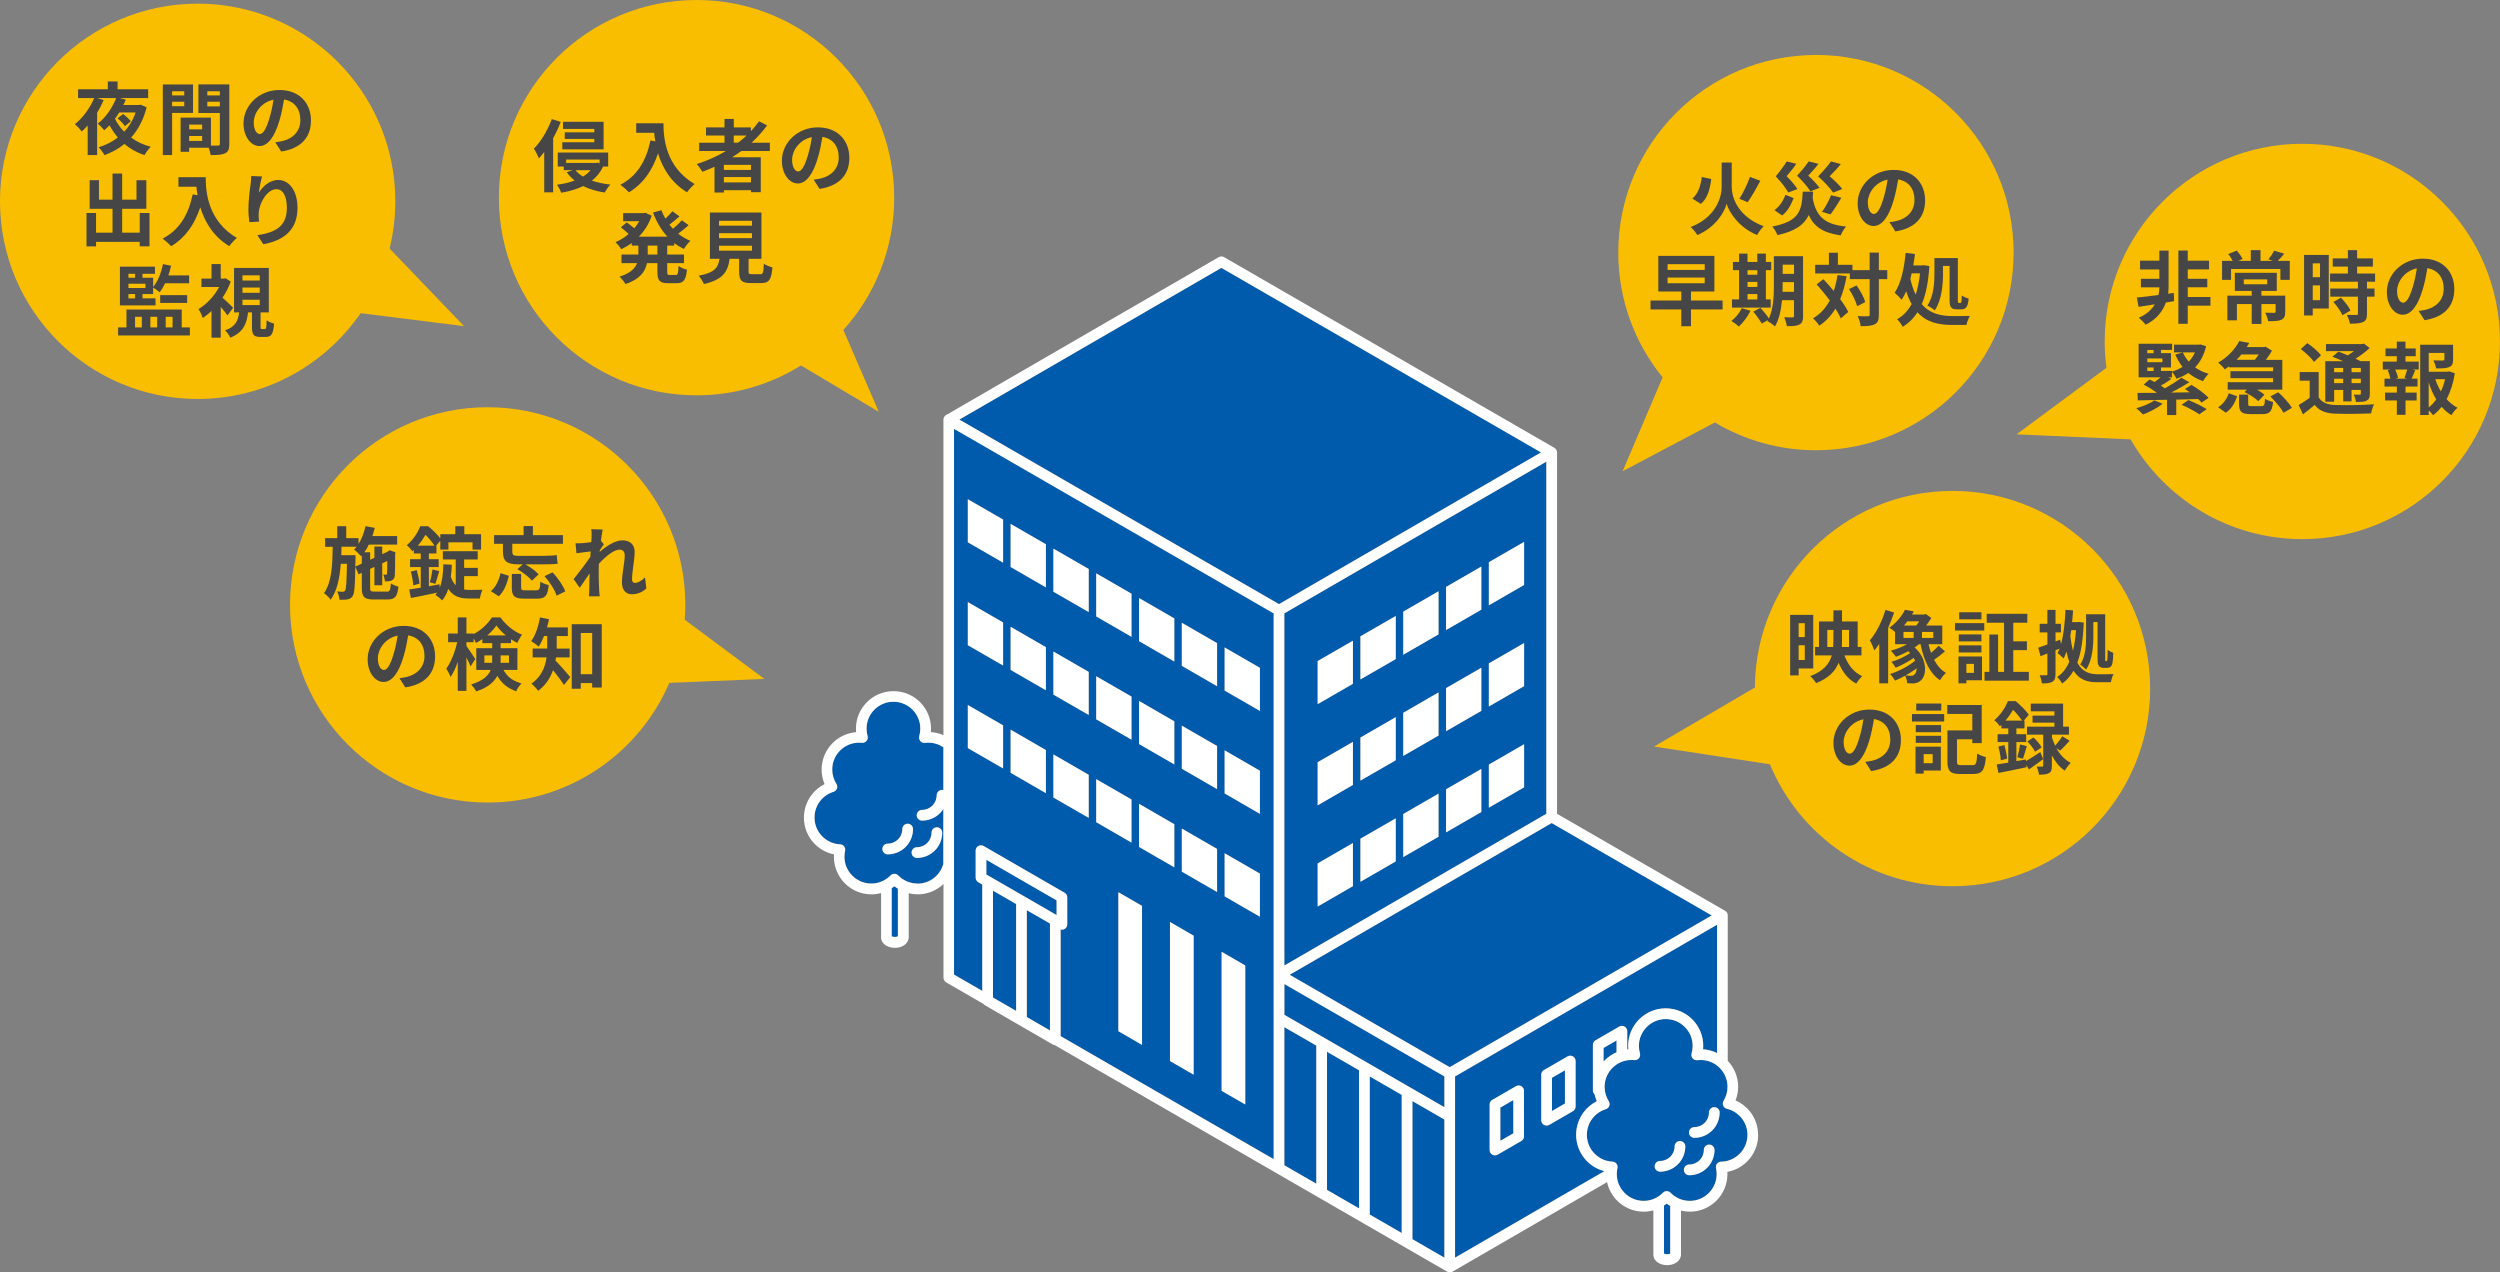 <?xml version="1.0" encoding="UTF-8"?>
<svg id="_レイヤー_2" data-name="レイヤー 2" xmlns="http://www.w3.org/2000/svg" viewBox="0 0 602.55 306.64">
  <rect x="0" y="0" width="602.55" height="306.64" fill="#808080" stroke="none"/>
  <defs>
    <style>
      .cls-1 {
        fill: #464646;
      }

      .cls-2 {
        fill: #fff;
      }

      .cls-3 {
        fill: #005bac;
      }

      .cls-4 {
        fill: #fabe00;
      }
    </style>
  </defs>
  <g id="_デザイン" data-name="デザイン">
    <g>
      <g>
        <g>
          <path class="cls-4" d="M437.68,13.25c-26.31,0-47.64,21.33-47.64,47.64,0,11.4,4.01,21.86,10.69,30.06l-9.65,22.63,22.24-11.76c7.13,4.25,15.46,6.7,24.36,6.7,26.31,0,47.64-21.33,47.64-47.64s-21.33-47.64-47.64-47.64Z"/>
          <g>
            <path class="cls-1" d="M417.39,45.08c0,2.89,1.79,7.26,7.69,9.44-.51.49-1.23,1.46-1.58,2.13-4.52-1.86-6.82-5.66-7.35-7.54-.49,1.94-2.58,5.62-7.05,7.54-.3-.51-1.1-1.48-1.6-1.94,5.72-2.18,7.45-6.78,7.45-9.61v-5.93h2.43v5.91ZM412.45,43.16c-.32,2.37-.87,4.64-2.51,5.98l-2.05-1.27c1.39-1.18,2.01-3.06,2.28-5.21l2.28.49ZM424.27,43.57c-.97,1.84-2.11,3.88-3.06,5.17l-1.98-.84c.91-1.42,1.96-3.59,2.55-5.26l2.49.93Z"/>
            <path class="cls-1" d="M437,46.2c-.04.53-.08,1.03-.11,1.52.78,4.27,2.7,6.38,8.05,6.88-.48.49-1.03,1.48-1.29,2.13-4.26-.59-6.46-2.11-7.71-4.9-1.04,2.26-3.13,3.88-7.54,4.84-.21-.63-.8-1.56-1.25-2.07,6.73-1.29,7.09-3.99,7.35-8.4h2.51ZM432.3,47.74c-.59,1.54-1.42,3.15-2.75,4.2l-1.88-1.29c1.23-.85,2.15-2.28,2.66-3.7l1.98.8ZM431.01,46.39c-.59-1.06-1.73-2.55-3.02-3.89,1.01-1.2,2.07-2.62,2.64-3.59l2.32.57c-.74,1.12-1.58,2.07-2.34,2.98,1.01,1.03,2.07,2.22,2.6,3.1l-2.2.84ZM436.33,46.1c-.63-1.03-1.84-2.45-3.19-3.74,1.06-1.16,2.18-2.53,2.79-3.46l2.36.59c-.8,1.06-1.65,1.98-2.47,2.85,1.08.95,2.15,2.13,2.74,2.93l-2.22.84ZM441.8,46.42c-.7-1.08-2.07-2.56-3.59-3.91,1.18-1.2,2.41-2.64,3.1-3.61l2.36.65c-.85,1.08-1.82,2.03-2.7,2.93,1.18.99,2.37,2.18,3.06,3.06l-2.22.89ZM439.14,51.06c.8-1.08,1.69-2.74,2.18-4.01l2.47.61c-.84,1.48-1.82,2.98-2.6,4.01l-2.05-.61Z"/>
            <path class="cls-1" d="M455.41,53.55c.72-.09,1.25-.19,1.75-.3,2.41-.57,4.27-2.3,4.27-5.03s-1.41-4.54-3.93-4.98c-.27,1.6-.59,3.34-1.12,5.11-1.12,3.8-2.75,6.12-4.81,6.12s-3.84-2.3-3.84-5.47c0-4.33,3.78-8.05,8.66-8.05s7.6,3.25,7.6,7.35-2.43,6.76-7.18,7.48l-1.41-2.22ZM453.94,47.85c.44-1.39.78-3,1.01-4.56-3.12.65-4.77,3.38-4.77,5.45,0,1.9.76,2.83,1.46,2.83.78,0,1.54-1.18,2.3-3.72Z"/>
            <path class="cls-1" d="M415.18,74.58h-7.62v4.05h-2.34v-4.05h-7.41v-2.15h7.41v-2.17h-5.53v-8.59h13.51v8.59h-5.64v2.17h7.62v2.15ZM401.92,65.06h8.95v-1.39h-8.95v1.39ZM401.92,68.27h8.95v-1.37h-8.95v1.37Z"/>
            <path class="cls-1" d="M421.91,74.9c-.67,1.39-1.79,2.87-2.81,3.8-.42-.4-1.29-1.04-1.8-1.35.99-.74,1.98-1.94,2.51-3.08l2.11.63ZM426.77,74.14h-9.33v-1.98h1.71v-7.05h-1.48v-1.98h1.48v-2.01h2.03v2.01h2.36v-2.01h2.07v2.01h1.29v1.98h-1.29v7.05h1.16v1.98ZM421.19,65.12v1.1h2.36v-1.1h-2.36ZM421.19,69.15h2.36v-1.2h-2.36v1.2ZM421.19,72.17h2.36v-1.29h-2.36v1.29ZM434.58,76.14c0,1.12-.21,1.71-.87,2.07-.66.36-1.63.42-3.04.4-.08-.59-.36-1.58-.65-2.15.82.06,1.73.04,1.99.04.28,0,.38-.09.38-.4v-3.74h-2.89c-.21,2.24-.68,4.62-1.71,6.33-.36-.4-1.29-1.08-1.79-1.27.06-.11.13-.21.19-.32l-1.58.89c-.38-.74-1.29-1.99-2.03-2.87l1.71-.93c.68.76,1.58,1.8,2.05,2.58,1.1-2.37,1.2-5.59,1.2-8.05v-6.97h7.03v14.4ZM432.39,70.34v-2.34h-2.74v.7c0,.49,0,1.04-.02,1.63h2.75ZM429.66,63.79v2.22h2.74v-2.22h-2.74Z"/>
            <path class="cls-1" d="M445.07,66.58c-.36,2.05-.87,3.89-1.56,5.53.84,1.1,1.52,2.17,1.96,3.08l-1.8,1.54c-.3-.68-.74-1.48-1.29-2.34-1.01,1.67-2.3,3.04-3.89,4.1-.27-.46-1.04-1.35-1.52-1.77,1.77-1.03,3.08-2.49,4.05-4.31-1.01-1.35-2.13-2.7-3.17-3.86l1.61-1.27c.82.87,1.69,1.84,2.51,2.85.4-1.18.7-2.45.91-3.84l2.2.28ZM454.87,67.28h-2.03v8.55c0,1.27-.23,1.94-.95,2.3-.72.4-1.84.49-3.42.49-.08-.67-.4-1.75-.72-2.43,1.06.06,2.09.04,2.41.04.34,0,.46-.09.46-.4v-8.55h-4.77v-1.37h-8.36v-2.09h3.31v-2.91h2.17v2.91h3.51v1.29h4.14v-4.22h2.22v4.22h2.03v2.17ZM447.46,68.79c.89,1.25,1.8,2.89,2.11,4.01l-1.96,1.01c-.28-1.12-1.1-2.85-1.96-4.14l1.8-.87Z"/>
            <path class="cls-1" d="M465.01,64.13c-.23,3.84-.84,6.82-1.82,9.18,1.96,2.3,4.54,2.85,7.41,2.87.78,0,3.25,0,4.18-.04-.34.53-.7,1.58-.84,2.18h-3.46c-3.25,0-6.14-.63-8.34-3.06-.93,1.48-2.11,2.62-3.55,3.51-.3-.59-.89-1.42-1.35-1.84,1.44-.78,2.62-2.01,3.5-3.65-.49-.89-.93-1.9-1.31-3.08-.32.76-.7,1.44-1.1,2.05-.32-.42-1.2-1.29-1.69-1.69,1.52-2.2,2.3-5.85,2.66-9.61l2.24.27c-.11.93-.25,1.84-.4,2.75h2.13l.4-.06,1.35.21ZM460.75,65.88c-.09.46-.21.89-.32,1.33.34,1.5.78,2.75,1.29,3.8.49-1.48.84-3.21,1.04-5.13h-2.01ZM468.31,65.73c0,2.66-.28,6.54-1.98,9.08-.38-.36-1.31-.95-1.8-1.14,1.58-2.34,1.71-5.64,1.71-7.96v-3.51h5.64v10.07c0,.66.04.74.25.74h.4c.21,0,.27-.36.3-1.79.42.3,1.14.61,1.65.74-.15,1.94-.63,2.6-1.77,2.6h-1.03c-1.46,0-1.79-.57-1.79-2.3v-8.17h-1.6v1.63Z"/>
          </g>
        </g>
        <g>
          <path class="cls-4" d="M554.91,34.65c-26.31,0-47.64,21.33-47.64,47.64,0,2.15.16,4.27.43,6.35l-21.67,16.04,27.5,1.22c8.21,14.35,23.66,24.04,41.37,24.04,26.31,0,47.64-21.33,47.64-47.64s-21.33-47.64-47.64-47.64Z"/>
          <g>
            <path class="cls-1" d="M524,72.59l-1.98.32c-.7,1.98-2.15,4.03-4.88,5.36-.38-.53-1.1-1.23-1.65-1.69,1.9-.8,3.12-1.98,3.86-3.23-1.42.23-2.77.44-3.91.61l-.42-2.24c1.37-.13,3.23-.36,5.22-.63.15-.66.21-1.31.21-1.82v-.02h-4.45v-2.05h4.45v-2.26h-4.65v-2.11h4.65v-2.43h2.22v8.85c0,.47-.04.99-.11,1.54l1.37-.19.08,1.99ZM532.76,73.67h-5.47v4.37h-2.26v-17.65h2.26v2.43h5.13v2.11h-5.13v2.26h4.71v2.05h-4.71v2.34h5.47v2.09Z"/>
            <path class="cls-1" d="M551.88,62.88v4.58h-2.26v-2.62h-11.89v2.62h-2.17v-4.58h2.56c-.28-.55-.68-1.18-1.06-1.65l2.05-.84c.55.63,1.14,1.46,1.39,2.03l-1.03.46h3.02v-2.6h2.34v2.6h2.98l-1.06-.38c.47-.57,1.04-1.44,1.37-2.07l2.43.72c-.55.67-1.08,1.25-1.56,1.73h2.89ZM550.78,75.15c0,1.04-.21,1.6-.97,1.94-.74.32-1.79.32-3.13.32-.11-.63-.42-1.48-.72-2.05.85.04,1.86.04,2.13.04.28,0,.38-.08.38-.28v-1.84h-3.42v4.79h-2.34v-4.79h-3.57v3.93h-2.3v-5.95h5.87v-1.14h-4.07v-4.37h10.11v4.37h-3.7v1.14h5.74v3.89ZM540.8,68.52h5.64v-1.18h-5.64v1.18Z"/>
            <path class="cls-1" d="M561.28,74.37h-3.86v1.67h-2.09v-14.59h5.95v12.92ZM557.42,63.47v3.34h1.75v-3.34h-1.75ZM559.17,72.36v-3.57h-1.75v3.57h1.75ZM570.49,67.91v1.63h1.82v1.96h-1.82v4.14c0,1.08-.21,1.65-.95,1.99-.74.32-1.77.38-3.17.38-.08-.63-.42-1.52-.72-2.13.91.04,1.98.04,2.26.04.3,0,.4-.08.4-.34v-4.08h-6.67v-1.96h6.67v-1.63h-6.71v-1.98h4.29v-1.67h-3.65v-1.98h3.65v-1.99h2.22v1.99h3.8v1.98h-3.8v1.67h4.33v1.98h-1.96ZM564.21,71.73c.87.93,1.9,2.18,2.3,3.12l-1.94,1.12c-.34-.87-1.31-2.22-2.17-3.19l1.8-1.04Z"/>
            <path class="cls-1" d="M582.96,74.94c.72-.09,1.25-.19,1.75-.3,2.41-.57,4.27-2.3,4.27-5.03s-1.41-4.54-3.93-4.98c-.27,1.6-.59,3.34-1.12,5.11-1.12,3.8-2.75,6.12-4.81,6.12s-3.84-2.3-3.84-5.47c0-4.33,3.78-8.05,8.66-8.05s7.6,3.25,7.6,7.35-2.43,6.76-7.18,7.48l-1.41-2.22ZM581.5,69.24c.44-1.39.78-3,1.01-4.56-3.12.65-4.77,3.38-4.77,5.45,0,1.9.76,2.83,1.46,2.83.78,0,1.54-1.18,2.3-3.72Z"/>
            <path class="cls-1" d="M521.24,97.3c-1.22,1.03-3.17,2.01-4.73,2.6-.38-.42-1.18-1.16-1.63-1.52,1.61-.44,3.34-1.12,4.35-1.88l2.01.8ZM528.21,92.78c1.44.84,3.23,2.13,4.1,3.12l-1.69,1.14c-.21-.27-.49-.57-.84-.87-1.75.06-3.51.09-5.26.15v3.72h-2.22v-3.69c-2.68.08-5.13.11-7.05.15l-.06-1.8c1.27,0,2.81,0,4.5-.02l.11-.06c-.91-.66-2.13-1.41-3.13-1.94l1.44-1.22c.38.17.78.38,1.18.61.51-.36,1.03-.74,1.46-1.12h-5.3v-8.11h8.07v1.5h-2.68v.78h2.41v3.44h-2.41v.85h2.64v.15c.93-.27,1.79-.65,2.55-1.14-.7-.87-1.27-1.88-1.75-2.96l1.84-.53c.34.82.82,1.56,1.42,2.24.61-.65,1.1-1.41,1.5-2.24h-5.05v-1.86h6l.36-.06,1.37.44c-.53,2.17-1.42,3.82-2.66,5.09.95.68,2.03,1.22,3.27,1.54-.44.44-1.06,1.25-1.35,1.79-1.35-.46-2.53-1.12-3.53-1.98-.87.57-1.82,1.03-2.89,1.39-.21-.49-.68-1.22-1.08-1.65v1.33h-.93l.8.38c-.82.59-1.73,1.16-2.55,1.61.36.23.68.44.97.65,1.48-.82,2.94-1.75,3.99-2.55l1.9,1.08c-1.31.85-2.87,1.73-4.37,2.49,1.46-.02,2.98-.04,4.5-.06-.4-.28-.8-.55-1.18-.8l1.58-.99ZM517.54,84.35v.78h1.52v-.78h-1.52ZM521.19,86.4h-3.65v.89h3.65v-.89ZM517.54,89.42h1.52v-.85h-1.52v.85ZM527.44,96.43c1.41.55,3.34,1.48,4.41,2.18l-1.77,1.25c-.91-.66-2.83-1.67-4.27-2.3l1.63-1.14Z"/>
            <path class="cls-1" d="M537.26,88.3c-.34.25-.68.49-1.06.74-.34-.53-1.08-1.27-1.58-1.63,2.49-1.44,4.18-3.42,5.09-5.21l2.41.46c-.19.32-.4.67-.61.99h4.18l.36-.09,1.54.97c-.38.68-.91,1.48-1.48,2.2h3.97v7.18h-6.1c.7.4,1.37.84,1.79,1.23l-1.48,1.54c-.68-.7-2.11-1.61-3.32-2.18l.59-.59h-4.64v-1.8h10.94v-.95h-10.28v-1.69h10.28v-.93h-10.6v-.23ZM534.62,98.16c1.23-.78,2.13-2.05,2.56-3.38l2.01.72c-.51,1.56-1.31,3.04-2.72,3.97l-1.86-1.31ZM540.23,85.43c-.36.44-.76.87-1.18,1.29h4.41c.32-.4.66-.85.95-1.29h-4.18ZM545.05,97.89c.65,0,.78-.23.87-1.79.4.34,1.33.65,1.94.78-.25,2.36-.85,2.93-2.6,2.93h-2.75c-2.32,0-2.85-.59-2.85-2.45v-2.26h2.2v2.22c0,.51.13.57.91.57h2.28ZM549.08,94.53c1.22,1.08,2.68,2.66,3.31,3.78l-2.03,1.18c-.53-1.08-1.94-2.74-3.15-3.93l1.88-1.03Z"/>
            <path class="cls-1" d="M558.83,95.73c.74,1.27,2.05,1.8,3.99,1.88,2.26.09,6.76.04,9.37-.17-.27.53-.61,1.58-.7,2.2-2.34.11-6.36.15-8.68.06-2.28-.09-3.78-.65-4.92-2.11-.87.74-1.77,1.48-2.83,2.28l-1.04-2.26c.82-.46,1.79-1.08,2.66-1.73v-4.14h-2.41v-2.07h4.58v6.06ZM557.71,87.23c-.59-.91-2.01-2.22-3.17-3.1l1.56-1.44c1.16.8,2.62,2.01,3.31,2.93l-1.69,1.61ZM562.57,96.83h-2.13v-9.78h4.26c-.85-.4-1.77-.78-2.55-1.08l1.46-1.22c.66.25,1.46.55,2.24.89.53-.3,1.04-.67,1.52-1.01h-6.76v-1.71h8.72l.44-.11,1.35,1.08c-.95.89-2.15,1.8-3.38,2.56.42.21.82.4,1.14.59h2.3v7.83c0,.91-.17,1.39-.78,1.69-.61.32-1.42.32-2.56.32-.08-.55-.3-1.29-.55-1.77.59.02,1.25.02,1.44.02.23-.02.28-.09.28-.28v-.87h-2.24v2.77h-2.01v-2.77h-2.18v2.85ZM562.57,88.68v1.03h2.18v-1.03h-2.18ZM564.75,92.34v-1.06h-2.18v1.06h2.18ZM569.01,88.68h-2.24v1.03h2.24v-1.03ZM569.01,92.34v-1.06h-2.24v1.06h2.24Z"/>
            <path class="cls-1" d="M579.79,87.16h3.17v1.9h-1.58l.74.19c-.32.7-.61,1.44-.87,2.01h1.42v1.9h-2.89v1.46h2.68v1.9h-2.68v3.46h-2.09v-3.46h-2.83v-1.9h2.83v-1.46h-2.98v-1.9h1.42c-.11-.61-.36-1.41-.63-2.03l.68-.17h-1.88v-1.9h3.38v-1.31h-2.72v-1.86h2.72v-1.65h2.09v1.65h2.47v1.86h-2.47v1.31ZM579.52,91.09c.21-.57.49-1.39.67-2.03h-2.89c.32.68.59,1.5.67,2.03l-.61.17h2.77l-.61-.17ZM591.66,89.99c-.36,2.3-1.03,4.43-1.99,6.21.78.85,1.65,1.58,2.64,2.07-.49.42-1.14,1.22-1.46,1.79-.89-.53-1.67-1.22-2.37-2.01-.61.78-1.29,1.46-2.07,2.03-.25-.38-.65-.82-1.04-1.18v1.12h-2.05v-16.93h7.92v3.57c0,.97-.21,1.52-.95,1.82-.72.3-1.75.32-3.13.32-.09-.61-.38-1.39-.65-1.94.93.04,1.98.04,2.26.04.28-.02.38-.08.38-.28v-1.56h-3.78v4.54h4.58l.38-.09,1.35.47ZM585.36,98.21c.68-.55,1.29-1.2,1.82-1.94-.74-1.22-1.35-2.6-1.82-4.1v6.04ZM586.95,91.39c.34,1.04.8,2.03,1.35,2.94.44-.91.78-1.92,1.01-2.94h-2.36Z"/>
          </g>
        </g>
        <g>
          <path class="cls-4" d="M184.22,163.63l-19.19-14.27c.09-1.18.15-2.37.15-3.57,0-26.31-21.33-47.64-47.64-47.64s-47.64,21.33-47.64,47.64,21.33,47.64,47.64,47.64c19.63,0,36.49-11.88,43.78-28.84l22.9-.96Z"/>
          <g>
            <path class="cls-1" d="M93.2,142.61c.74,0,.89-.32,1.01-2,.46.32,1.27.65,1.82.78-.25,2.37-.82,3.1-2.66,3.1h-3.32c-2.24,0-2.85-.61-2.85-2.77v-3.65l-.78.36-.78-1.84c-.08,4.65-.21,6.48-.65,7.09-.34.49-.7.68-1.22.78-.47.11-1.2.09-1.96.09-.04-.63-.25-1.46-.55-2.01.59.08,1.12.08,1.37.08s.4-.06.55-.3c.25-.38.36-1.98.44-6.44h-1.48c-.27,3.42-.87,6.5-2.45,8.66-.36-.53-1.06-1.22-1.61-1.58,1.88-2.6,2.05-6.78,2.11-11.17h-1.82v-2.09h2.91v-2.87h2.17v2.87h2.96v1.42c.78-1.23,1.35-2.75,1.69-4.31l2.22.42c-.15.66-.36,1.33-.57,1.98h5.97v2.05h-6.82c-.32.66-.68,1.29-1.08,1.84h1.39v1.82l1.03-.48v-2.72h1.88v1.84l1.37-.63.08-.06.34-.25,1.41.49-.08.3c-.02,2.7-.02,4.64-.08,5.21-.04.68-.3,1.1-.82,1.31-.46.19-1.06.21-1.56.21-.06-.51-.21-1.23-.42-1.65.23.02.49.02.65.02s.25-.04.27-.29c.04-.17.04-1.22.06-3.02l-1.22.57v5.3h-1.88v-4.43l-1.03.48v4.58c0,.78.13.89,1.08.89h2.93ZM87.2,135.85v-1.98l-.17.19c-.36-.42-1.2-1.25-1.69-1.6.21-.21.42-.44.61-.68h-3.63c-.02.68-.04,1.37-.06,2.03h3.42v.85l-.04,1.9,1.56-.72Z"/>
            <path class="cls-1" d="M111.88,142.08c.42.08.84.1,1.29.1.57,0,2.39,0,3.12-.04-.27.51-.55,1.54-.63,2.11h-2.68c-2.09,0-3.74-.46-4.94-2.32-.34,1.08-.82,2.01-1.48,2.79-.3-.36-1.14-1.04-1.61-1.35.15-.17.29-.34.42-.53-2.22.47-4.52.95-6.33,1.29l-.42-2.05c.8-.11,1.75-.27,2.79-.44v-4.96h-2.58v-1.9h2.58v-1.39h-1.67v-.85c-.11.11-.25.23-.36.34-.28-.44-.91-1.18-1.35-1.46,1.6-1.35,2.7-3.13,3.29-4.6h1.86c1.01.82,2.22,1.99,2.94,2.93v-.99h3.61v-1.94h2.18v1.94h4.03v3.7h-2.05v-1.75h-5.81v1.75h-1.96v-2.13l-.99,1.18h.06v1.88h-1.82v1.39h2.36v1.9h-2.36v4.62c.84-.15,1.71-.32,2.56-.48l.06.8c.61-1.52.82-3.48.87-5.62l2.05.11c-.04,1.01-.11,1.98-.25,2.87.3.93.7,1.61,1.18,2.09v-6.23h-3.1v-1.99h8.4v1.99h-3.27v2.03h3.29v1.99h-3.29v3.21ZM100.46,137.4c.3,1.04.57,2.39.66,3.27l-1.52.42c-.04-.91-.3-2.28-.59-3.32l1.44-.36ZM104.72,131.51c-.51-.78-1.37-1.84-2.17-2.6-.47.82-1.08,1.71-1.84,2.6h4.01ZM103.58,140.33c.27-.84.55-2.18.66-3.08l1.63.4c-.34,1.06-.65,2.28-.93,3.06l-1.37-.38Z"/>
            <path class="cls-1" d="M118.32,142.48c1.18-1.01,1.94-2.62,2.32-4.33l2.01.63c-.44,1.84-1.12,3.72-2.43,4.94l-1.9-1.23ZM121.23,131.06h-2.15v-2.09h7.12v-2.17h2.24v2.17h7.24v2.09h-12.2v1.96c0,.68.23.95,1.33.95h6.19c1.01,0,2.45-.06,3.17-.19.04.61.15,1.52.25,2.07-.53.13-2.07.17-3.29.17h-4.52c1.2.67,2.55,1.63,3.21,2.41l-1.63,1.52c-.66-.85-2.2-2.03-3.51-2.77l1.31-1.16h-.97c-2.81,0-3.8-.7-3.8-3.06v-1.9ZM129.25,142.27c.76,0,.91-.27.99-2.07.46.34,1.41.68,2.01.82-.25,2.62-.87,3.27-2.79,3.27h-3.06c-2.43,0-3.04-.63-3.04-2.62v-3.34h2.24v3.32c0,.55.15.63,1.04.63h2.6ZM133.18,137.94c1.25,1.35,2.58,3.23,3.06,4.6l-2.09,1.03c-.4-1.35-1.65-3.29-2.91-4.71l1.94-.91Z"/>
            <path class="cls-1" d="M155.79,141.81c-.85.82-2.01,1.42-3.53,1.42-1.41,0-2.36-1.04-2.36-2.85,0-2.05.67-4.81.67-6.52,0-.93-.48-1.39-1.25-1.39-1.41,0-3.46,1.73-4.98,3.42-.02.53-.04,1.04-.04,1.52,0,1.54,0,3.12.11,4.88.02.34.1,1.03.13,1.44h-2.58c.04-.4.06-1.08.06-1.39.04-1.46.04-2.55.08-4.14-.82,1.2-1.73,2.58-2.37,3.48l-1.48-2.09c1.06-1.29,2.96-3.8,4.03-5.38l.08-1.31c-.91.11-2.36.3-3.42.44l-.23-2.41c.53.02.97.02,1.63-.02.55-.04,1.37-.13,2.17-.25.04-.7.08-1.23.08-1.44,0-.53.02-1.1-.08-1.67l2.75.08c-.11.53-.27,1.5-.42,2.68l.7.89c-.25.32-.65.93-.97,1.42,0,.13-.02.27-.04.4,1.48-1.29,3.65-2.79,5.47-2.79,2.01,0,2.96,1.2,2.96,2.77,0,1.96-.63,4.71-.63,6.67,0,.49.25.82.72.82.68,0,1.58-.48,2.41-1.33l.32,2.64Z"/>
            <path class="cls-1" d="M96.29,163.45c.72-.09,1.25-.19,1.75-.3,2.41-.57,4.27-2.3,4.27-5.03s-1.41-4.54-3.93-4.98c-.27,1.6-.59,3.34-1.12,5.11-1.12,3.8-2.75,6.12-4.81,6.12s-3.84-2.3-3.84-5.47c0-4.33,3.78-8.05,8.66-8.05s7.6,3.25,7.6,7.35-2.43,6.76-7.18,7.48l-1.41-2.22ZM94.83,157.75c.44-1.39.78-3,1.01-4.56-3.12.65-4.77,3.38-4.77,5.45,0,1.9.76,2.83,1.46,2.83.78,0,1.54-1.18,2.3-3.72Z"/>
            <path class="cls-1" d="M121.35,161.47c1.1,1.98,2.53,2.7,4.35,3.27-.51.48-1.04,1.22-1.29,1.88-1.88-.72-3.38-1.69-4.54-3.74-.8,1.52-2.32,2.87-5.11,3.76-.21-.46-.85-1.31-1.2-1.67,2.91-.91,4.18-2.15,4.71-3.5h-3.48v-5.24h3.84v-1.22h-2.37v-.97c-.51.36-1.03.66-1.56.93-.13-.32-.32-.72-.55-1.1v.91h-1.73v.91c.51.66,1.84,2.7,2.13,3.17l-1.14,1.75c-.21-.55-.59-1.37-.99-2.17v8.07h-2.09v-6.99c-.49,1.42-1.08,2.74-1.73,3.65-.21-.61-.68-1.48-1.03-2.01,1.1-1.5,2.13-4.12,2.62-6.38h-2.18v-2.09h2.32v-3.89h2.09v3.89h1.73v.13c1.84-.93,3.5-2.55,4.41-4.01h2.05c1.31,1.82,3.25,3.42,5.22,4.16-.42.53-.85,1.37-1.16,1.98-.49-.25-1.01-.55-1.5-.87v.93h-2.51v1.22h4.05v5.24h-3.36ZM118.61,159.75c.02-.21.02-.44.02-.65v-1.14h-1.88v1.79h1.86ZM121.94,153.15c-.91-.74-1.73-1.6-2.3-2.39-.53.8-1.31,1.63-2.2,2.39h4.5ZM120.66,157.96v1.2c0,.19,0,.4-.02.59h2.03v-1.79h-2.01Z"/>
            <path class="cls-1" d="M134.01,158.44c-.04.27-.08.53-.13.78.99.97,3.04,3.34,3.57,3.97l-1.52,1.9c-.63-.99-1.71-2.41-2.64-3.57-.65,1.86-1.77,3.65-3.59,4.98-.3-.47-1.14-1.37-1.61-1.71,2.47-1.77,3.34-4.14,3.65-6.35h-3.36v-2.13h3.51v-3.02h-.76c-.38.97-.82,1.84-1.29,2.55-.42-.38-1.31-1.03-1.82-1.31,1.03-1.37,1.75-3.55,2.13-5.72l2.17.44c-.13.67-.28,1.31-.48,1.96h5.02v2.09h-2.68v3.02h3.12v2.13h-3.27ZM145.03,150.44v15.27h-2.3v-1.08h-2.75v1.37h-2.18v-15.56h7.24ZM142.73,162.5v-9.94h-2.75v9.94h2.75Z"/>
          </g>
        </g>
        <g>
          <path class="cls-4" d="M470.59,118.32c-26.23,0-47.5,21.2-47.63,47.39l-24.3,14.22,27.92,4.28c7.16,17.25,24.17,29.39,44.01,29.39,26.31,0,47.64-21.33,47.64-47.64s-21.33-47.64-47.64-47.64Z"/>
          <g>
            <path class="cls-1" d="M433.51,161.11v1.67h-2.05v-14.59h5.57v12.92h-3.51ZM433.51,150.2v3.34h1.48v-3.34h-1.48ZM434.99,159.07v-3.55h-1.48v3.55h1.48ZM444.55,157.97c.82,2.24,2.22,4.07,4.27,5-.46.42-1.12,1.25-1.42,1.8-1.98-1.04-3.32-2.79-4.26-5.02-.8,1.99-2.37,3.7-5.43,4.9-.27-.47-.93-1.31-1.41-1.69,3.21-1.2,4.62-2.96,5.19-5h-4.03v-2.03h.95v-6.14h3.48v-2.68h2.07v2.68h3.78v6.14h.91v2.03h-4.1ZM441.83,155.94c.04-.51.06-1.03.06-1.52v-2.6h-1.48v4.12h1.42ZM443.96,151.82v2.62c0,.49-.02,1.01-.04,1.5h1.73v-4.12h-1.69Z"/>
            <path class="cls-1" d="M456.52,147.62c-.4,1.22-.89,2.47-1.44,3.69v13.39h-2.15v-9.5c-.38.57-.78,1.1-1.18,1.56-.17-.53-.72-1.84-1.08-2.43,1.54-1.77,2.93-4.54,3.76-7.33l2.09.63ZM468.77,157c-.82.72-1.8,1.48-2.62,2.01.72,1.35,1.65,2.47,2.87,3.17-.49.4-1.12,1.22-1.44,1.77-2.53-1.71-3.89-4.84-4.69-8.68h-.38c-.32.27-.68.53-1.06.78,3.06,2.6,3.02,6.65,1.56,7.9-.59.57-1.18.74-2.01.78-.38,0-.85-.02-1.33-.06-.04-.51-.17-1.25-.48-1.82-.84.48-1.67.87-2.45,1.2-.27-.47-.76-1.18-1.2-1.6,2.03-.61,4.5-1.92,6.04-3.21-.09-.23-.21-.44-.32-.67-1.33.91-2.98,1.8-4.37,2.36-.23-.42-.66-1.04-1.03-1.41,1.44-.42,3.27-1.25,4.52-2.11-.13-.15-.29-.3-.46-.46-.97.55-1.99,1.01-2.94,1.35-.28-.36-.87-1.12-1.25-1.46,1.33-.38,2.72-.91,3.91-1.58h-2.89v-2.94c-.4-.38-.97-.8-1.39-1.01,1.79-1.25,3.08-2.93,3.78-4.33l2.13.38c-.13.25-.28.51-.44.76h2.93l.4-.13,1.33.95c-.36.59-.8,1.23-1.25,1.82h3.89v4.5h-3.32c.17.72.36,1.42.61,2.09.66-.55,1.37-1.2,1.84-1.71l1.52,1.35ZM458.78,153.75h2.45v-1.44h-2.45v1.44ZM459.71,149.76c-.27.34-.53.68-.82,1.01h2.94c.25-.29.51-.65.74-1.01h-2.87ZM461.95,161.09c-.82.59-1.73,1.2-2.66,1.71.49.06.93.08,1.27.08.38,0,.68-.08.93-.38.27-.25.44-.76.46-1.41ZM465.96,152.31h-2.72v1.44h2.72v-1.44Z"/>
            <path class="cls-1" d="M471.2,150.18h7.05v1.79h-7.05v-1.79ZM477.7,163.96h-3.76v.74h-1.9v-6.48h5.66v5.74ZM477.57,154.59h-5.47v-1.69h5.47v1.69ZM472.1,155.54h5.47v1.71h-5.47v-1.71ZM477.57,149.27h-5.36v-1.71h5.36v1.71ZM473.94,160v2.17h1.82v-2.17h-1.82ZM488.99,161.94v2.11h-10.68v-2.11h1.16v-9h2.11v9h1.44v-11.85h-4.18v-2.15h9.78v2.15h-3.38v4.48h3.29v2.13h-3.29v5.24h3.74Z"/>
            <path class="cls-1" d="M502.22,150.07c-.15,4.07-.63,7.22-1.54,9.65,1.22,2.24,2.89,2.77,4.94,2.79.63,0,3.06,0,3.78-.04-.27.49-.55,1.42-.63,1.96h-3.29c-2.39,0-4.29-.57-5.72-2.77-.72,1.27-1.61,2.28-2.72,3.08-.28-.49-.82-1.2-1.23-1.56,1.23-.78,2.2-2.01,2.93-3.67-.25-.72-.47-1.52-.68-2.45-.21.61-.44,1.16-.7,1.65-.29-.34-1.03-1.01-1.44-1.31.17-.34.34-.7.49-1.08l-.99.4v5.72c0,.99-.19,1.54-.74,1.86-.55.34-1.33.42-2.53.42-.06-.53-.28-1.41-.55-1.98.67.02,1.35.02,1.56.02.23,0,.3-.08.3-.32v-4.94l-1.65.66-.55-2.05c.63-.21,1.39-.48,2.2-.78v-2.91h-1.86v-2.07h1.86v-3.36h1.96v3.36h1.31v2.07h-1.31v2.18l1.1-.42.23,1.04c.66-2.32.93-5.26,1.08-8.24l1.82.13c-.06.95-.13,1.9-.23,2.83h1.35l.32-.04,1.12.15ZM499.22,151.89c-.08.49-.15.97-.23,1.44.17,1.37.38,2.53.63,3.53.36-1.46.61-3.12.74-4.98h-1.14ZM504.54,153.35c0,2.43-.25,5.87-1.77,8.05-.28-.36-1.01-1.03-1.39-1.23,1.29-1.92,1.41-4.69,1.41-6.82v-5.3h4.6v10.37c0,.46-.02.74.02.82.02.08.08.1.13.1h.13c.08,0,.13-.02.17-.1.04-.08.06-.23.09-.57.02-.36.06-1.1.06-2.07.34.3.87.59,1.35.76-.02.89-.09,2-.19,2.43-.09.44-.25.72-.47.91-.25.21-.59.27-.91.27h-.78c-.36,0-.78-.11-1.06-.42-.27-.32-.38-.68-.38-2.17v-8.45h-1.01v3.42Z"/>
            <path class="cls-1" d="M449.58,183.62c.72-.09,1.25-.19,1.75-.3,2.41-.57,4.27-2.3,4.27-5.03s-1.41-4.54-3.93-4.98c-.27,1.6-.59,3.34-1.12,5.11-1.12,3.8-2.75,6.12-4.81,6.12s-3.84-2.3-3.84-5.47c0-4.33,3.78-8.05,8.66-8.05s7.6,3.25,7.6,7.35-2.43,6.76-7.18,7.48l-1.41-2.22ZM448.11,177.92c.44-1.39.78-3,1.01-4.56-3.12.65-4.77,3.38-4.77,5.45,0,1.9.76,2.83,1.46,2.83.78,0,1.54-1.18,2.3-3.72Z"/>
            <path class="cls-1" d="M460.82,172.11h7.77v1.79h-7.77v-1.79ZM467.78,185.71h-4.14v.74h-1.96v-6.48h6.1v5.74ZM461.74,174.75h6.1v1.73h-6.1v-1.73ZM461.74,177.35h6.1v1.69h-6.1v-1.69ZM467.89,171.27h-6.04v-1.71h6.04v1.71ZM463.64,181.76v2.18h2.17v-2.18h-2.17ZM475.43,184.42c.85,0,.99-.44,1.12-2.81.49.36,1.48.74,2.09.87-.28,3.15-.89,4.07-3.04,4.07h-3.13c-2.36,0-3.1-.63-3.1-3.06v-7.45h6v-3.97h-6.04v-2.15h8.3v9.19h-2.26v-.93h-3.7v5.3c0,.8.15.93,1.04.93h2.72Z"/>
            <path class="cls-1" d="M488.32,183.43c.95-.55,2.2-1.35,3.44-2.17l.68,1.71c-1.12.85-2.34,1.73-3.42,2.47l-.63-1.08.06.55c-2.36.49-4.86,1.03-6.78,1.39l-.42-2.05c.8-.11,1.75-.27,2.79-.44v-4.96h-2.58v-1.9h2.58v-1.39h-1.67v-.85c-.11.11-.25.23-.36.34-.28-.44-.91-1.18-1.35-1.46,1.6-1.35,2.7-3.13,3.29-4.6h1.86c1.12.93,2.51,2.28,3.17,3.27l-1.2,1.42h.17v1.88h-1.96v1.39h2.36v1.9h-2.36v4.6l2.28-.4.04.38ZM483.1,179.57c.3,1.04.57,2.39.66,3.27l-1.52.42c-.04-.91-.3-2.28-.59-3.32l1.44-.36ZM487.36,173.68c-.53-.78-1.37-1.84-2.17-2.6-.47.82-1.08,1.71-1.84,2.6h4.01ZM486.22,182.5c.25-.84.55-2.18.66-3.08l1.63.4c-.34,1.06-.65,2.28-.93,3.06l-1.37-.38ZM495.62,180.35c.8,1.41,1.94,2.74,3.48,3.53-.46.4-1.12,1.27-1.44,1.86-1.35-.87-2.37-2.24-3.12-3.67v2.49c0,.95-.13,1.48-.72,1.79-.59.32-1.33.36-2.39.36-.06-.57-.28-1.37-.53-1.96.53.04,1.1.02,1.29.02.21,0,.27-.06.27-.25v-7.45h-3.91v-1.92h6.61v-.97h-5.28v-1.71h5.28v-1.03h-5.7v-1.86h7.79v5.57h1.41v1.92h-4.1v.63c.19.65.44,1.35.78,2.03.59-.65,1.29-1.58,1.71-2.28l1.77,1.08c-.76.87-1.61,1.77-2.28,2.39l-.89-.59ZM490.11,177.75c.76.67,1.6,1.67,1.96,2.39l-1.58,1.04c-.32-.7-1.14-1.75-1.86-2.49l1.48-.95Z"/>
          </g>
        </g>
        <g>
          <path class="cls-4" d="M111.84,78.61l-17.94-18.71c.9-3.65,1.38-7.46,1.38-11.39C95.28,22.21,73.95.88,47.64.88S0,22.21,0,48.52s21.33,47.64,47.64,47.64c16.3,0,30.68-8.19,39.27-20.68l24.93,3.13Z"/>
          <g>
            <path class="cls-1" d="M35.34,25.87c-.76,3.02-2.07,5.41-3.74,7.29,1.35.99,2.94,1.75,4.73,2.22-.51.48-1.18,1.41-1.52,2.01-1.84-.61-3.46-1.54-4.83-2.7-1.42,1.18-3.06,2.07-4.81,2.7-.27-.55-.97-1.5-1.42-1.88,1.73-.55,3.31-1.33,4.65-2.37-.76-.89-1.42-1.88-2.01-2.94-.4.42-.84.82-1.27,1.18-.38-.46-1.08-1.2-1.56-1.58,1.98-1.46,3.61-4.03,4.45-6.17h-4.6l1.58.48c-.44,1.04-.97,2.07-1.58,3.04v10.22h-2.28v-7.12c-.47.53-.95,1.01-1.42,1.44-.34-.46-1.16-1.35-1.65-1.77,1.86-1.46,3.61-3.84,4.65-6.29h-3.89v-2.11h7.16v-1.88h2.36v1.88h7.37v2.11h-6.84l1.46.4c-.17.42-.38.85-.59,1.27h3.78l.36-.08,1.46.65ZM28.73,27.12c-.32.51-.66,1.03-1.03,1.5.57,1.14,1.33,2.2,2.24,3.13,1.18-1.27,2.11-2.79,2.74-4.64h-3.95ZM30.1,30.41c-.3-.53-1.1-1.33-1.77-1.88l1.35-1.06c.65.49,1.46,1.25,1.86,1.75l-1.44,1.2Z"/>
            <path class="cls-1" d="M41.48,27.22v10.16h-2.24v-17.02h7.28v6.86h-5.03ZM41.48,21.99v1.01h2.93v-1.01h-2.93ZM44.41,25.6v-1.08h-2.93v1.08h2.93ZM55.27,34.7c0,1.22-.25,1.88-1.01,2.24-.74.38-1.84.44-3.48.44-.06-.48-.27-1.18-.49-1.77h-4.71v.97h-2.05v-8.23h7.31v6.74c.74.02,1.44.02,1.69,0,.34,0,.46-.11.46-.42v-7.43h-5.17v-6.9h7.45v14.34ZM45.59,30.03v1.14h3.13v-1.14h-3.13ZM48.72,33.96v-1.18h-3.13v1.18h3.13ZM49.97,21.99v1.01h3.02v-1.01h-3.02ZM52.99,25.64v-1.12h-3.02v1.12h3.02Z"/>
            <path class="cls-1" d="M66.37,34.29c.72-.09,1.25-.19,1.75-.3,2.41-.57,4.27-2.3,4.27-5.03s-1.41-4.54-3.93-4.98c-.27,1.6-.59,3.34-1.12,5.11-1.12,3.8-2.75,6.12-4.81,6.12s-3.84-2.3-3.84-5.47c0-4.33,3.78-8.05,8.66-8.05s7.6,3.25,7.6,7.35-2.43,6.76-7.18,7.48l-1.41-2.22ZM64.91,28.59c.44-1.39.78-3,1.01-4.56-3.12.65-4.77,3.38-4.77,5.45,0,1.9.76,2.83,1.46,2.83.78,0,1.54-1.18,2.3-3.72Z"/>
            <path class="cls-1" d="M36.03,51.33v8.04h-2.36v-1.08h-10.52v1.1h-2.3v-8.05h2.3v4.73h3.97v-5.74h-5.51v-6.9h2.24v4.69h3.27v-6.29h2.32v6.29h3.46v-4.69h2.37v6.9h-5.83v5.74h4.24v-4.73h2.36Z"/>
            <path class="cls-1" d="M49.58,42.7c0,3.59.51,10.52,7.5,14.65-.49.4-1.42,1.39-1.82,1.98-3.93-2.37-5.95-5.97-6.99-9.37-1.42,4.26-3.7,7.41-7.01,9.38-.42-.47-1.48-1.41-2.07-1.84,3.95-1.99,6.21-5.66,7.26-10.66l1.16.21c-.13-.72-.21-1.41-.27-2.05h-4.33v-2.3h6.57Z"/>
            <path class="cls-1" d="M63.16,42.53c-.27.93-.65,2.85-.76,3.89.89-1.44,2.53-3.04,4.65-3.04,2.62,0,4.65,2.56,4.65,6.71,0,5.32-3.27,7.86-8.24,8.78l-1.42-2.18c4.18-.65,7.1-2.01,7.1-6.57,0-2.91-.97-4.52-2.53-4.52-2.22,0-4.16,3.34-4.26,5.81-.02.51-.02,1.12.09,1.99l-2.34.15c-.09-.72-.23-1.88-.23-3.13,0-1.75.25-4.08.53-6.02.09-.68.13-1.44.15-1.98l2.58.11Z"/>
            <path class="cls-1" d="M45.76,78.91v1.94h-17.29v-1.94h2.01v-4.31h13.32v4.31h1.96ZM37.49,73.61h-8.59v-9.33h8.45v1.71h-3v.95h2.56v2.22c1.14-1.33,1.94-3.4,2.37-5.51l1.96.4c-.17.8-.4,1.58-.66,2.32h5v1.9h-5.78c-.4.84-.85,1.58-1.33,2.18-.32-.3-1.08-.87-1.56-1.16v1.58h-2.56v1.04h3.13v1.69ZM30.96,65.99v.95h1.6v-.95h-1.6ZM35.06,68.39h-4.1v1.03h4.1v-1.03ZM30.96,71.92h1.6v-1.04h-1.6v1.04ZM32.55,78.91h1.63v-2.56h-1.63v2.56ZM36.24,76.35v2.56h1.65v-2.56h-1.65ZM38.61,73.02v-1.88h6.5v1.88h-6.5ZM39.94,76.35v2.56h1.65v-2.56h-1.65Z"/>
            <path class="cls-1" d="M54.83,76.04c-.38-.55-1.01-1.35-1.63-2.07v7.41h-2.22v-6.44c-.68.67-1.41,1.23-2.11,1.71-.19-.61-.7-1.71-1.03-2.15,1.94-1.14,3.8-3.13,4.98-5.32h-4.27v-2.03h2.43v-3.5h2.22v3.5h.78l.38-.09,1.25.82c-.49,1.35-1.18,2.66-1.98,3.88.84.72,2.2,2.03,2.56,2.41l-1.37,1.88ZM63.82,79.31c.32,0,.4-.25.44-2.11.4.32,1.25.66,1.8.8-.19,2.56-.7,3.21-1.99,3.21h-1.33c-1.65,0-2.01-.61-2.01-2.45v-3.46h-.95c-.3,2.72-1.14,4.83-4.27,6.08-.21-.53-.82-1.35-1.27-1.75,2.56-.89,3.15-2.39,3.4-4.33h-1.23v-10.73h8.38v10.73h-1.99v3.42c0,.53.04.59.32.59h.72ZM58.44,67.61h4.16v-1.25h-4.16v1.25ZM58.44,70.57h4.16v-1.27h-4.16v1.27ZM58.44,73.52h4.16v-1.27h-4.16v1.27Z"/>
          </g>
        </g>
        <g>
          <path class="cls-4" d="M203.27,79.53c7.62-8.44,12.25-19.62,12.25-31.89,0-26.31-21.33-47.64-47.64-47.64s-47.64,21.33-47.64,47.64,21.33,47.64,47.64,47.64c9.24,0,17.87-2.64,25.17-7.2l18.76,11.18-8.55-19.73Z"/>
          <g>
            <path class="cls-1" d="M135.14,29.39c-.49,1.31-1.12,2.64-1.82,3.91v13.05h-2.15v-9.71c-.42.55-.85,1.06-1.29,1.52-.21-.55-.82-1.8-1.2-2.34,1.71-1.71,3.34-4.41,4.31-7.12l2.15.68ZM145.36,40.14c-.65,1.39-1.56,2.51-2.7,3.4,1.31.46,2.81.76,4.45.95-.47.46-1.06,1.33-1.35,1.92-1.98-.3-3.72-.82-5.21-1.56-1.56.76-3.36,1.27-5.3,1.61-.17-.57-.65-1.46-1.03-1.94,1.54-.19,2.98-.51,4.27-1.01-.72-.57-1.37-1.25-1.9-2.01l1.41-.49h-2.13v-.87h-1.44v-3.38h12.16v3.38h-1.23ZM145.48,36h-9.95v-1.71h7.71v-.8h-7.12v-1.6h7.12v-.82h-7.54v-1.71h9.78v6.63ZM136.45,38.45v.82h7.26l.38-.08.42.19v-.93h-8.05ZM138.71,41.02c.46.59,1.08,1.1,1.8,1.54.72-.44,1.33-.95,1.82-1.54h-3.63Z"/>
            <path class="cls-1" d="M159.91,29.71c0,3.59.51,10.52,7.5,14.65-.49.4-1.42,1.39-1.82,1.98-3.93-2.37-5.95-5.97-6.99-9.37-1.42,4.26-3.7,7.41-7.01,9.38-.42-.47-1.48-1.41-2.07-1.84,3.95-1.99,6.21-5.66,7.26-10.66l1.16.21c-.13-.72-.21-1.41-.27-2.05h-4.33v-2.3h6.57Z"/>
            <path class="cls-1" d="M178.7,36.38c-.74.53-1.46,1.03-2.24,1.52h6.9v8.43h-2.36v-.49h-6.53v.57h-2.26v-6.21c-.95.42-1.94.84-2.91,1.2-.29-.49-.95-1.41-1.39-1.86,2.49-.78,4.88-1.86,7.07-3.15h-6.46v-1.99h6.1v-1.73h-4.46v-1.96h4.46v-2.05h2.24v2.05h4.12v.93c.72-.78,1.37-1.58,1.96-2.41l1.94.99c-1.08,1.5-2.36,2.91-3.74,4.18h4.41v1.99h-6.84ZM181,39.74h-6.53v1.22h6.53v-1.22ZM181,43.96v-1.29h-6.53v1.29h6.53ZM176.86,34.39h1.04c.72-.55,1.41-1.12,2.05-1.73h-3.1v1.73Z"/>
            <path class="cls-1" d="M196.13,43.3c.72-.09,1.25-.19,1.75-.3,2.41-.57,4.27-2.3,4.27-5.03s-1.41-4.54-3.93-4.98c-.27,1.6-.59,3.34-1.12,5.11-1.12,3.8-2.75,6.12-4.81,6.12s-3.84-2.3-3.84-5.47c0-4.33,3.78-8.05,8.66-8.05s7.6,3.25,7.6,7.35-2.43,6.76-7.18,7.48l-1.41-2.22ZM194.67,37.6c.44-1.39.78-3,1.01-4.56-3.12.65-4.77,3.38-4.77,5.45,0,1.9.76,2.83,1.46,2.83.78,0,1.54-1.18,2.3-3.72Z"/>
            <path class="cls-1" d="M160.81,59.2v2.15h4.05v2.07h-4.05v2.05c0,.68.08.8.61.8h1.46c.49,0,.59-.38.66-2.17.48.38,1.39.76,2.03.89-.23,2.51-.82,3.27-2.49,3.27h-2.07c-2.05,0-2.56-.66-2.56-2.77v-2.07h-2.51c-.42,1.99-1.67,3.88-5.19,5.05-.29-.51-.97-1.39-1.44-1.8,2.62-.8,3.76-1.98,4.24-3.25h-3.76v-2.07h4.07v-2.15h-1.6v-.63c-.8.59-1.65,1.08-2.53,1.5-.3-.51-.93-1.29-1.37-1.71,1.1-.46,2.18-1.12,3.15-1.96-.49-.49-1.25-1.14-1.88-1.61l1.42-1.18c.57.4,1.29.95,1.82,1.41.46-.53.85-1.1,1.2-1.71h-3.88v-1.94h4.96l.4-.08,1.52.7c-.66,1.99-1.75,3.69-3.1,5.05h6.88c-1.48-1.6-2.62-3.57-3.46-5.81l2.03-.57c.27.7.57,1.39.95,2.03.63-.57,1.25-1.23,1.69-1.77l1.71,1.22c-.78.7-1.65,1.44-2.43,2.01.27.34.55.67.85.99.76-.65,1.6-1.41,2.13-2.05l1.65,1.18c-.78.7-1.69,1.46-2.51,2.05.87.7,1.86,1.29,2.94,1.73-.53.46-1.22,1.35-1.56,1.96-.84-.4-1.61-.87-2.34-1.42v.61h-1.73ZM158.45,59.2h-2.34v2.15h2.34v-2.15Z"/>
            <path class="cls-1" d="M183.25,66.09c.65,0,.76-.32.85-2.53.47.36,1.48.74,2.07.89-.25,3-.84,3.78-2.72,3.78h-2.51c-2.26,0-2.79-.68-2.79-2.81v-3.04h-2.3c-.4,3.02-1.52,5.02-6.21,6.08-.21-.61-.82-1.54-1.25-2.01,3.89-.72,4.71-1.99,5.03-4.07h-2.32v-11.15h12.42v11.15h-3.1v3.02c0,.61.11.68.84.68h1.98ZM173.3,54.39h7.94v-1.18h-7.94v1.18ZM173.3,57.39h7.94v-1.18h-7.94v1.18ZM173.3,60.41h7.94v-1.18h-7.94v1.18Z"/>
          </g>
        </g>
      </g>
      <g>
        <path class="cls-3" d="M214.91,214.09v11.59c.06.03.15.07.27.1.13.03.3.06.47.06.21,0,.39-.03.54-.07.1-.03.17-.07.22-.09,0,0,0,0,0,0v-11.45c-.29-.18-.57-.37-.84-.58-.21.17-.43.32-.66.47Z"/>
        <path class="cls-3" d="M227.37,194.94c-.24.37-.51.72-.82,1.03-1.1,1.1-2.63,1.78-4.31,1.78-.71,0-1.29-.58-1.29-1.29s.58-1.29,1.29-1.29c.98,0,1.85-.39,2.49-1.03.64-.64,1.03-1.51,1.03-2.49,0-.71.58-1.29,1.29-1.29.11,0,.22.02.33.04v-10.32c-1.04-.71-2.29-1.12-3.64-1.12-.25,0-.51.02-.79.05-.43.05-.86-.12-1.13-.44-.28-.33-.38-.78-.26-1.19.17-.58.26-1.18.26-1.8,0-1.79-.72-3.41-1.9-4.58-1.18-1.18-2.79-1.9-4.58-1.9-1.79,0-3.41.72-4.58,1.9-1.18,1.18-1.9,2.79-1.9,4.58,0,.61.09,1.2.25,1.78.12.41.02.85-.25,1.18-.27.33-.69.5-1.12.45-.22-.02-.44-.03-.67-.03-1.79,0-3.41.72-4.58,1.9-1.18,1.18-1.9,2.79-1.9,4.58,0,1.27.37,2.45,1.01,3.46.21.34.26.76.12,1.13s-.45.67-.83.78c-1.32.41-2.47,1.23-3.28,2.31-.81,1.08-1.29,2.42-1.29,3.88,0,1.74.68,3.31,1.8,4.48,1.12,1.16,2.66,1.91,4.38,1.99.38.02.73.2.96.5.23.3.32.69.23,1.06-.1.46-.16.93-.16,1.41,0,1.79.72,3.41,1.9,4.58,1.18,1.18,2.79,1.9,4.58,1.9,1.82,0,3.45-.75,4.64-1.96.24-.25.57-.39.92-.39s.68.14.92.39c1.18,1.21,2.81,1.96,4.64,1.96,1.79,0,3.41-.72,4.58-1.9.78-.78,1.36-1.75,1.66-2.84v-13.28ZM218.27,204.12c-1.1,1.1-2.63,1.78-4.31,1.78-.71,0-1.29-.58-1.29-1.29s.58-1.29,1.29-1.29c.98,0,1.85-.39,2.49-1.03.64-.64,1.03-1.51,1.03-2.49,0-.71.58-1.29,1.29-1.29s1.29.58,1.29,1.29c0,1.68-.68,3.21-1.78,4.31ZM225.31,204.99c-1.1,1.1-2.63,1.78-4.31,1.78-.71,0-1.29-.58-1.29-1.29s.58-1.29,1.29-1.29c.98,0,1.85-.39,2.49-1.03.64-.64,1.03-1.51,1.03-2.49,0-.71.58-1.29,1.29-1.29s1.29.58,1.29,1.29c0,1.68-.68,3.21-1.78,4.31Z"/>
        <polygon class="cls-3" points="237.72 210.77 241.8 213.12 246.83 216.03 254.66 220.55 254.66 217.01 237.72 207.23 237.72 210.77"/>
        <path class="cls-3" d="M236.75,213.18l-.96-.55c-.4-.23-.64-.65-.64-1.11v-6.51c0-.46.25-.88.64-1.11.4-.23.89-.23,1.29,0l19.51,11.26c.4.23.64.65.64,1.11v6.51c0,.46-.25.88-.64,1.11-.29.17-.64.21-.96.13v25.7l51.35,29.65v-131.54s-77.04-44.48-77.04-44.48v131.54l6.81,3.93v-25.64ZM275.25,251.84l-5.71-3.3v-33.51l5.71,3.3v33.51ZM287.69,259.02l-5.71-3.3v-33.51l5.71,3.3v33.51ZM295.16,156.05l8.5,4.91v10.39l-8.5-4.91v-10.39ZM295.16,180.85l8.5,4.91v10.39l-8.5-4.91v-10.39ZM295.16,205.65l8.5,4.91v10.39l-8.5-4.91v-10.39ZM294.43,229.4l5.71,3.3v33.51l-5.71-3.3v-33.51ZM284.84,150.1l8.5,4.91v10.39l-8.5-4.91v-10.39ZM284.84,174.9l8.5,4.91v10.39l-8.5-4.91v-10.39ZM284.84,199.7l8.5,4.91v10.39l-8.5-4.91v-10.39ZM274.53,144.14l8.5,4.91v10.39l-8.5-4.91v-10.39ZM274.53,168.94l8.5,4.91v10.39l-8.5-4.91v-10.39ZM274.53,193.74l8.5,4.91v10.39l-8.5-4.91v-10.39ZM264.21,138.19l8.5,4.91v10.39l-8.5-4.91v-10.39ZM264.21,162.99l8.5,4.91v10.39l-8.5-4.91v-10.39ZM264.21,187.79l8.5,4.91v10.39l-8.5-4.91v-10.39ZM253.89,132.23l8.5,4.91v10.39l-8.5-4.91v-10.39ZM253.89,157.03l8.5,4.91v10.39l-8.5-4.91v-10.39ZM253.89,181.83l8.5,4.91v10.39l-8.5-4.91v-10.39ZM243.58,126.27l8.5,4.91v10.39l-8.5-4.91v-10.39ZM243.58,151.07l8.5,4.91v10.39l-8.5-4.91v-10.39ZM243.58,175.87l8.5,4.91v10.39l-8.5-4.91v-10.39ZM233.26,120.32l8.5,4.91v10.39l-8.5-4.91v-10.39ZM233.26,145.12l8.5,4.91v10.39l-8.5-4.91v-10.39ZM233.26,169.92l8.5,4.91v10.39l-8.5-4.91v-10.39Z"/>
        <path class="cls-3" d="M309.55,232.71l63.15-36.57v-84.87s-63.15,36.57-63.15,36.57v84.88ZM358.84,135.51l8.5-4.91v10.39l-8.5,4.91v-10.39ZM358.84,159.89l8.5-4.91v10.39l-8.5,4.91v-10.39ZM367.34,179.37v10.39l-8.5,4.91v-10.39l8.5-4.91ZM348.53,141.46l8.5-4.91v10.39l-8.5,4.91v-10.39ZM348.53,165.85l8.5-4.91v10.39l-8.5,4.91v-10.39ZM348.53,190.23l8.5-4.91v10.39l-8.5,4.91v-10.39ZM338.21,147.42l8.5-4.91v10.39l-8.5,4.91v-10.39ZM338.21,171.8l8.5-4.91v10.39l-8.5,4.91v-10.39ZM338.21,196.19l8.5-4.91v10.39l-8.5,4.91v-10.39ZM327.89,153.37l8.5-4.91v10.39l-8.5,4.91v-10.39ZM327.89,177.76l8.5-4.91v10.39l-8.5,4.91v-10.39ZM327.89,202.14l8.5-4.91v10.39l-8.5,4.91v-10.39ZM317.58,159.33l8.5-4.91v10.39l-8.5,4.91v-10.39ZM317.58,183.71l8.5-4.91v10.39l-8.5,4.91v-10.39ZM326.08,203.19v10.39l-8.5,4.91v-10.39l8.5-4.91Z"/>
        <polygon class="cls-3" points="308.27 145.6 371.41 109.04 294.37 64.56 231.23 101.12 308.27 145.6"/>
        <polygon class="cls-2" points="262.4 137.14 253.89 132.23 253.89 142.62 262.4 147.52 262.4 137.14"/>
        <polygon class="cls-2" points="303.66 160.96 295.16 156.05 295.16 166.44 303.66 171.35 303.66 160.96"/>
        <polygon class="cls-2" points="241.77 125.23 233.26 120.32 233.26 130.7 241.77 135.61 241.77 125.23"/>
        <polygon class="cls-2" points="293.34 155.01 284.84 150.1 284.84 160.48 293.34 165.39 293.34 155.01"/>
        <polygon class="cls-2" points="252.08 131.18 243.58 126.27 243.58 136.66 252.08 141.57 252.08 131.18"/>
        <polygon class="cls-2" points="272.71 143.09 264.21 138.19 264.21 148.57 272.71 153.48 272.71 143.09"/>
        <polygon class="cls-2" points="283.03 149.05 274.53 144.14 274.53 154.53 283.03 159.44 283.03 149.05"/>
        <polygon class="cls-2" points="262.4 186.74 253.89 181.83 253.89 192.22 262.4 197.12 262.4 186.74"/>
        <polygon class="cls-2" points="303.66 210.56 295.16 205.65 295.16 216.04 303.66 220.95 303.66 210.56"/>
        <polygon class="cls-2" points="241.77 174.83 233.26 169.92 233.26 180.3 241.77 185.21 241.77 174.83"/>
        <polygon class="cls-2" points="293.34 204.61 284.84 199.7 284.84 210.08 293.34 214.99 293.34 204.61"/>
        <polygon class="cls-2" points="252.08 180.78 243.58 175.87 243.58 186.26 252.08 191.17 252.08 180.78"/>
        <polygon class="cls-2" points="272.71 192.69 264.21 187.79 264.21 198.17 272.71 203.08 272.71 192.69"/>
        <polygon class="cls-2" points="283.03 198.65 274.53 193.74 274.53 204.13 283.03 209.04 283.03 198.65"/>
        <polygon class="cls-2" points="262.4 161.94 253.89 157.03 253.89 167.42 262.4 172.32 262.4 161.94"/>
        <polygon class="cls-2" points="303.66 185.76 295.16 180.85 295.16 191.24 303.66 196.15 303.66 185.76"/>
        <polygon class="cls-2" points="241.77 150.03 233.26 145.12 233.26 155.5 241.77 160.41 241.77 150.03"/>
        <polygon class="cls-2" points="293.34 179.81 284.84 174.9 284.84 185.28 293.34 190.19 293.34 179.81"/>
        <polygon class="cls-2" points="252.08 155.98 243.58 151.07 243.58 161.46 252.08 166.37 252.08 155.98"/>
        <polygon class="cls-2" points="272.71 167.89 264.21 162.99 264.21 173.37 272.71 178.28 272.71 167.89"/>
        <polygon class="cls-2" points="283.03 173.85 274.53 168.94 274.53 179.33 283.03 184.24 283.03 173.85"/>
        <polygon class="cls-2" points="367.34 130.6 358.84 135.51 358.84 145.89 367.34 140.98 367.34 130.6"/>
        <polygon class="cls-2" points="326.08 154.42 317.58 159.33 317.58 169.71 326.08 164.81 326.08 154.42"/>
        <polygon class="cls-2" points="336.4 148.46 327.89 153.37 327.89 163.76 336.4 158.85 336.4 148.46"/>
        <polygon class="cls-2" points="357.03 136.55 348.53 141.46 348.53 151.85 357.03 146.94 357.03 136.55"/>
        <polygon class="cls-2" points="346.71 142.51 338.21 147.42 338.21 157.8 346.71 152.9 346.71 142.51"/>
        <polygon class="cls-2" points="367.34 154.98 358.84 159.89 358.84 170.28 367.34 165.37 367.34 154.98"/>
        <polygon class="cls-2" points="326.08 178.81 317.58 183.71 317.58 194.1 326.08 189.19 326.08 178.81"/>
        <polygon class="cls-2" points="336.4 172.85 327.89 177.76 327.89 188.14 336.4 183.24 336.4 172.85"/>
        <polygon class="cls-2" points="357.03 160.94 348.53 165.85 348.53 176.23 357.03 171.33 357.03 160.94"/>
        <polygon class="cls-2" points="346.71 166.89 338.21 171.8 338.21 182.19 346.71 177.28 346.71 166.89"/>
        <polygon class="cls-2" points="358.84 194.66 367.34 189.76 367.34 179.37 358.84 184.28 358.84 194.66"/>
        <polygon class="cls-2" points="326.08 213.58 326.08 203.19 317.58 208.1 317.58 218.49 326.08 213.58"/>
        <polygon class="cls-2" points="336.4 197.24 327.89 202.14 327.89 212.53 336.4 207.62 336.4 197.24"/>
        <polygon class="cls-2" points="357.03 195.71 357.03 185.33 348.53 190.23 348.53 200.62 357.03 195.71"/>
        <polygon class="cls-2" points="346.71 191.28 338.21 196.19 338.21 206.57 346.71 201.67 346.71 191.28"/>
        <polygon class="cls-3" points="244.9 217.89 239.33 214.67 239.33 240.43 244.9 243.65 244.9 217.89"/>
        <polygon class="cls-3" points="253.05 222.59 247.48 219.37 247.48 245.13 253.05 248.35 253.05 222.59"/>
        <polygon class="cls-3" points="317.27 252.02 309.55 247.56 309.55 279.37 309.55 280.85 317.27 285.31 317.27 252.02"/>
        <polygon class="cls-3" points="327.55 257.95 319.84 253.5 319.84 286.79 327.55 291.25 327.55 257.95"/>
        <polygon class="cls-3" points="337.84 263.89 330.13 259.44 330.13 292.73 337.84 297.19 337.84 263.89"/>
        <polygon class="cls-3" points="348.13 269.83 340.42 265.38 340.42 298.67 348.13 303.13 348.13 269.83"/>
        <polygon class="cls-3" points="348.13 266.86 348.13 259.44 309.55 237.17 309.55 244.59 348.13 266.86"/>
        <polygon class="cls-3" points="373.99 198.37 310.84 234.94 349.41 257.21 412.56 220.64 373.99 198.37"/>
        <polygon class="cls-2" points="269.55 248.54 275.25 251.84 275.25 218.33 269.55 215.04 269.55 248.54"/>
        <polygon class="cls-2" points="281.99 255.73 287.69 259.02 287.69 225.52 281.99 222.22 281.99 255.73"/>
        <polygon class="cls-2" points="300.13 232.7 294.43 229.4 294.43 262.91 300.13 266.2 300.13 232.7"/>
        <path class="cls-3" d="M382.39,279.77c-1.56-1.62-2.52-3.83-2.52-6.26,0-2.03.67-3.92,1.81-5.43.83-1.11,1.92-2.03,3.17-2.66-.22-.53-.4-1.08-.52-1.65-.27-.24-.42-.58-.42-.95v-10.98c0-.46.25-.88.64-1.11l5.71-3.3c.4-.23.89-.23,1.29,0,.4.23.64.65.64,1.11v4.4c.09,0,.17-.02.26-.02-.03-.27-.04-.55-.04-.84,0-2.5,1.02-4.77,2.65-6.4,1.63-1.64,3.91-2.65,6.4-2.65,2.5,0,4.77,1.02,6.4,2.65,1.64,1.63,2.65,3.91,2.65,6.4,0,.28-.02.55-.04.82,1.2.08,2.34.39,3.37.9v-22.78s0,0,0,0v-8.15l-63.15,36.57v43.68c9.69-5.6,23.12-13.39,35.99-20.85-1.66-.42-3.15-1.31-4.29-2.5ZM367.31,273.89c0,.46-.25.88-.64,1.11l-5.71,3.3c-.4.23-.89.23-1.29,0-.4-.23-.64-.65-.64-1.11v-10.98c0-.46.25-.88.64-1.11l5.71-3.3c.4-.23.89-.23,1.29,0,.4.23.64.65.64,1.11v10.98ZM379.75,266.71c0,.46-.25.88-.64,1.11l-5.71,3.3c-.4.23-.89.23-1.29,0-.4-.23-.64-.65-.64-1.11v-10.98c0-.46.25-.88.64-1.11l5.71-3.3c.4-.23.89-.23,1.29,0,.4.23.64.65.64,1.11v10.98Z"/>
        <path class="cls-3" d="M389.62,253.62v-2.85l-3.13,1.81v3.28c.1-.11.2-.22.31-.33.8-.8,1.76-1.46,2.82-1.91Z"/>
        <polygon class="cls-3" points="374.05 267.78 377.18 265.97 377.18 257.96 374.05 259.76 374.05 267.78"/>
        <polygon class="cls-3" points="361.61 274.96 364.74 273.15 364.74 265.14 361.61 266.95 361.61 274.96"/>
        <path class="cls-3" d="M401.05,290.57v11.59c.06.03.15.07.27.1.13.03.3.06.47.06.21,0,.39-.03.54-.07.1-.03.17-.07.22-.09,0,0,0,0,0,0v-11.45c-.29-.18-.57-.37-.84-.58-.21.17-.43.32-.66.47Z"/>
        <path class="cls-3" d="M421.16,273.51c0-1.53-.53-2.92-1.41-4.03-.89-1.11-2.13-1.92-3.55-2.26-.4-.1-.73-.38-.89-.76-.16-.38-.13-.81.09-1.16.6-.99.95-2.13.95-3.36,0-1.79-.72-3.41-1.9-4.58-1.18-1.18-2.79-1.9-4.58-1.9-.25,0-.51.02-.79.05-.43.05-.86-.12-1.13-.44-.28-.33-.38-.78-.26-1.19.17-.58.26-1.18.26-1.8,0-1.79-.72-3.41-1.9-4.58-1.18-1.18-2.79-1.9-4.58-1.9-1.79,0-3.41.72-4.58,1.9-1.18,1.18-1.9,2.79-1.9,4.58,0,.61.09,1.2.25,1.78.12.41.02.85-.25,1.18-.27.33-.69.5-1.12.45-.22-.02-.44-.03-.67-.03-1.79,0-3.41.72-4.58,1.9-1.18,1.18-1.9,2.79-1.9,4.58,0,1.27.37,2.45,1.01,3.46.21.34.26.76.12,1.13-.14.37-.45.67-.83.78-1.32.41-2.47,1.23-3.28,2.31-.81,1.08-1.29,2.42-1.29,3.88,0,1.74.68,3.31,1.8,4.48,1.12,1.16,2.66,1.91,4.38,1.99.38.02.73.2.96.5.23.3.32.69.23,1.06-.1.46-.16.93-.16,1.41,0,1.79.72,3.41,1.9,4.58,1.18,1.18,2.79,1.9,4.58,1.9,1.82,0,3.45-.75,4.64-1.96.24-.25.57-.39.92-.39s.68.14.92.39c1.18,1.21,2.81,1.96,4.64,1.96,1.79,0,3.41-.72,4.58-1.9,1.18-1.18,1.9-2.79,1.9-4.58,0-.48-.06-.95-.16-1.41-.08-.38,0-.77.24-1.07.24-.3.6-.48.98-.49,1.76-.04,3.34-.77,4.49-1.94,1.15-1.17,1.85-2.76,1.85-4.53ZM404.41,280.6c-1.1,1.1-2.63,1.78-4.31,1.78-.71,0-1.29-.58-1.29-1.29s.58-1.29,1.29-1.29c.98,0,1.85-.39,2.49-1.03.64-.64,1.03-1.51,1.03-2.49h0c0-.71.58-1.29,1.29-1.29s1.29.58,1.29,1.29c0,1.68-.68,3.21-1.78,4.31ZM411.45,281.46c-1.1,1.1-2.63,1.78-4.31,1.78-.71,0-1.29-.58-1.29-1.29s.58-1.29,1.29-1.29c.98,0,1.85-.39,2.49-1.03.64-.64,1.03-1.51,1.03-2.49h0c0-.71.58-1.29,1.29-1.29s1.29.58,1.29,1.29c0,1.68-.68,3.21-1.78,4.31ZM412.69,272.45c-1.1,1.1-2.63,1.78-4.31,1.78-.71,0-1.29-.58-1.29-1.29s.58-1.29,1.29-1.29c.98,0,1.85-.39,2.49-1.03.64-.64,1.03-1.51,1.03-2.49h0c0-.71.58-1.29,1.29-1.29s1.29.58,1.29,1.29c0,1.68-.68,3.21-1.78,4.31Z"/>
        <path class="cls-2" d="M225.81,199.39c-.71,0-1.29.58-1.29,1.29,0,.98-.39,1.85-1.03,2.49-.64.64-1.51,1.03-2.49,1.03-.71,0-1.29.58-1.29,1.29s.58,1.29,1.29,1.29c1.68,0,3.21-.68,4.31-1.78,1.1-1.1,1.78-2.63,1.78-4.31,0-.71-.58-1.29-1.29-1.29Z"/>
        <path class="cls-2" d="M218.77,198.53c-.71,0-1.29.58-1.29,1.29,0,.98-.39,1.85-1.03,2.49-.64.64-1.51,1.03-2.49,1.03-.71,0-1.29.58-1.29,1.29s.58,1.29,1.29,1.29c1.68,0,3.21-.68,4.31-1.78,1.1-1.1,1.78-2.63,1.78-4.31,0-.71-.58-1.29-1.29-1.29Z"/>
        <path class="cls-2" d="M379.11,254.61c-.4-.23-.89-.23-1.29,0l-5.71,3.3c-.4.23-.64.65-.64,1.11v10.98c0,.46.25.88.64,1.11.4.23.89.23,1.29,0l5.71-3.3c.4-.23.64-.65.64-1.11v-10.98c0-.46-.25-.88-.64-1.11ZM377.18,265.97l-3.13,1.81v-8.01l3.13-1.81v8.01Z"/>
        <path class="cls-2" d="M366.67,261.79c-.4-.23-.89-.23-1.29,0l-5.71,3.3c-.4.23-.64.65-.64,1.11v10.98c0,.46.25.88.64,1.11.4.23.89.23,1.29,0l5.71-3.3c.4-.23.64-.65.64-1.11v-10.98c0-.46-.25-.88-.64-1.11ZM364.74,273.15l-3.13,1.81v-8.01l3.13-1.81v8.01Z"/>
        <path class="cls-2" d="M423.73,273.51c0-2.13-.74-4.1-1.97-5.64-.91-1.14-2.1-2.06-3.46-2.65.4-1.02.63-2.12.63-3.28,0-2.42-.96-4.63-2.51-6.25v-24.66s0,0,0,0v-10.39s0,0,0,0c0,0,0,0,0,0,0-.05,0-.1,0-.14,0,0,0-.02,0-.03-.05-.39-.28-.74-.63-.94l-19.03-10.99-21.48-12.4v-87.1s0,0,0,0c0,0,0,0,0,0,0-.05,0-.11-.01-.16,0,0,0,0,0,0-.05-.39-.28-.74-.63-.94l-79.61-45.96c-.4-.23-.89-.23-1.29,0l-65.72,38.06s0,0,0,0c0,0,0,0,0,0h0s-.05.03-.08.05c-.02.01-.04.03-.06.04-.03.03-.07.06-.1.09,0,0-.02.02-.03.03-.19.19-.31.44-.36.7,0,.01,0,.02,0,.03,0,.03,0,.07,0,.1,0,.02,0,.05,0,.07v76.04c-.94-.41-1.96-.67-3.03-.74.03-.27.04-.55.04-.82,0-2.5-1.02-4.77-2.65-6.4-1.63-1.64-3.91-2.65-6.4-2.65-2.5,0-4.77,1.02-6.4,2.65-1.64,1.63-2.65,3.91-2.65,6.4,0,.28.02.56.04.84-2.2.18-4.19,1.15-5.66,2.62-1.64,1.63-2.65,3.91-2.65,6.4,0,1.24.26,2.41.71,3.49-1.25.63-2.34,1.55-3.17,2.66-1.13,1.51-1.81,3.4-1.81,5.43,0,2.43.96,4.64,2.52,6.26,1.25,1.3,2.89,2.23,4.73,2.6-.01.19-.02.39-.02.58,0,2.5,1.02,4.77,2.65,6.4,1.63,1.64,3.91,2.65,6.4,2.65.8,0,1.58-.11,2.32-.3v10.68c0,.23.04.45.11.66.12.36.33.66.57.89.35.35.77.57,1.21.73.44.15.92.23,1.43.23.38,0,.75-.05,1.11-.14.53-.14,1.01-.36,1.43-.73.21-.18.4-.41.54-.69.08-.16.15-.34.19-.54.05-.13.07-.27.07-.42v-10.63c.69.17,1.4.26,2.14.26,2.42,0,4.62-.95,6.24-2.5v22.6c0,.46.25.88.64,1.11l9,5.2c.1.13.23.25.38.34l8.15,4.71,8.15,4.71c.15.09.32.14.48.16l53.44,30.85h0s0,0,0,0h0l10.29,5.94,10.29,5.94,10.29,5.94,10.29,5.94c.2.11.42.17.64.17s.44-.06.64-.17c9.63-5.56,23.71-13.73,37.25-21.58.38,1.72,1.24,3.27,2.44,4.47,1.63,1.64,3.91,2.65,6.4,2.65.8,0,1.58-.11,2.32-.3v10.68c0,.23.04.45.11.66.12.36.33.66.57.89.35.35.77.57,1.21.73.44.15.92.23,1.43.23.38,0,.75-.05,1.11-.14.53-.14,1.01-.36,1.43-.73.21-.18.4-.41.54-.69.08-.16.15-.34.19-.54.05-.13.07-.27.07-.42v-10.63c.69.17,1.4.26,2.14.26,2.5,0,4.77-1.02,6.4-2.65,1.64-1.63,2.65-3.91,2.65-6.4,0-.18,0-.36-.02-.54,1.88-.34,3.56-1.26,4.84-2.57,1.6-1.63,2.59-3.87,2.59-6.33ZM414.82,279.99c-.39,0-.75.19-.98.49-.24.3-.33.7-.24,1.07.1.46.16.93.16,1.41,0,1.79-.72,3.41-1.9,4.58-1.18,1.18-2.79,1.9-4.58,1.9-1.82,0-3.45-.75-4.64-1.96-.24-.25-.57-.39-.92-.39s-.68.14-.92.39c-1.18,1.21-2.81,1.96-4.64,1.96-1.79,0-3.41-.72-4.58-1.9-1.18-1.18-1.9-2.79-1.9-4.58,0-.48.06-.95.16-1.41.08-.37,0-.76-.23-1.06-.23-.3-.58-.49-.96-.5-1.72-.08-3.26-.82-4.38-1.99-1.12-1.17-1.8-2.73-1.8-4.48,0-1.46.48-2.8,1.29-3.88.81-1.08,1.96-1.9,3.28-2.31.38-.12.69-.41.83-.78.14-.38.09-.8-.12-1.13-.64-1.01-1.01-2.18-1.01-3.46,0-1.79.72-3.41,1.9-4.58,1.18-1.18,2.79-1.9,4.58-1.9.22,0,.45.01.67.03.42.04.84-.13,1.12-.45.27-.33.37-.77.25-1.18-.16-.57-.25-1.17-.25-1.78,0-1.79.72-3.41,1.9-4.58,1.18-1.18,2.79-1.9,4.58-1.9,1.79,0,3.41.72,4.58,1.9,1.18,1.18,1.9,2.79,1.9,4.58,0,.62-.09,1.22-.26,1.8-.12.41-.02.86.26,1.19.28.33.71.49,1.13.44.28-.03.54-.05.79-.05,1.79,0,3.41.72,4.58,1.9,1.18,1.18,1.9,2.79,1.9,4.58,0,1.23-.35,2.37-.95,3.36-.21.35-.25.78-.09,1.16.16.38.48.66.89.76,1.42.34,2.66,1.15,3.55,2.26.88,1.11,1.41,2.5,1.41,4.03,0,1.77-.7,3.36-1.85,4.53-1.15,1.17-2.73,1.9-4.49,1.94ZM402.56,302.14s0,0,0,0c-.05.03-.13.07-.22.09-.14.04-.33.07-.54.07-.18,0-.34-.02-.47-.06-.12-.03-.21-.07-.27-.1v-11.59c.23-.15.45-.3.66-.47.27.21.55.41.84.58v11.45ZM221.12,212.96c-1.82,0-3.45-.75-4.64-1.96-.24-.25-.57-.39-.92-.39s-.68.14-.92.39c-1.18,1.21-2.81,1.96-4.64,1.96-1.79,0-3.41-.72-4.58-1.9-1.18-1.18-1.9-2.79-1.9-4.58,0-.48.06-.95.16-1.41.08-.37,0-.76-.23-1.06-.23-.3-.58-.49-.96-.5-1.72-.08-3.26-.82-4.38-1.99-1.12-1.17-1.8-2.73-1.8-4.48,0-1.46.48-2.8,1.29-3.88.81-1.08,1.96-1.9,3.28-2.31.38-.12.69-.41.83-.78s.09-.8-.12-1.13c-.64-1.01-1.01-2.18-1.01-3.46,0-1.79.72-3.41,1.9-4.58,1.18-1.18,2.79-1.9,4.58-1.9.22,0,.45.01.67.03.42.04.84-.13,1.12-.45.27-.33.37-.77.25-1.18-.16-.57-.25-1.17-.25-1.78,0-1.79.72-3.41,1.9-4.58,1.18-1.18,2.79-1.9,4.58-1.9,1.79,0,3.41.72,4.58,1.9,1.18,1.18,1.9,2.79,1.9,4.58,0,.62-.09,1.22-.26,1.8-.12.41-.02.86.26,1.19.28.33.71.49,1.13.44.28-.03.54-.05.79-.05,1.35,0,2.6.41,3.64,1.12v10.32c-.1-.03-.21-.04-.33-.04-.71,0-1.29.58-1.29,1.29,0,.98-.39,1.85-1.03,2.49-.64.64-1.51,1.03-2.49,1.03-.71,0-1.29.58-1.29,1.29s.58,1.29,1.29,1.29c1.68,0,3.21-.68,4.31-1.78.31-.31.59-.66.82-1.03v13.28c-.3,1.09-.88,2.06-1.66,2.84-1.18,1.18-2.79,1.9-4.58,1.9ZM216.41,225.66s0,0,0,0c-.05.03-.13.07-.22.09-.14.04-.33.07-.54.07-.18,0-.34-.02-.47-.06-.12-.03-.21-.07-.27-.1v-11.59c.23-.15.45-.3.66-.47.27.21.55.41.84.58v11.45ZM229.94,103.36l77.04,44.48v131.54s-51.35-29.65-51.35-29.65v-25.7c.32.08.67.04.96-.13.4-.23.64-.65.64-1.11v-6.51c0-.46-.25-.88-.64-1.11l-19.51-11.26c-.4-.23-.89-.23-1.29,0-.4.23-.64.65-.64,1.11v6.51c0,.46.25.88.64,1.11l.96.55v25.64l-6.81-3.93V103.36ZM348.13,259.44v7.42l-38.57-22.27v-7.42l38.57,22.27ZM372.7,196.14l-63.15,36.57v-84.88l63.15-36.57v84.87ZM309.55,280.85v-33.29l7.71,4.45v33.29l-7.71-4.45ZM319.84,253.5l7.71,4.45v33.29l-7.71-4.45v-33.29ZM330.13,259.44l7.71,4.45v33.29l-7.71-4.45v-33.29ZM340.42,265.38l7.71,4.45v33.29l-7.71-4.45v-33.29ZM350.7,269.09v-9.65l63.15-36.57v8.15s0,0,0,0v22.78c-1.03-.5-2.17-.82-3.37-.9.03-.27.04-.55.04-.82,0-2.5-1.02-4.77-2.65-6.4-1.63-1.64-3.91-2.65-6.4-2.65-2.5,0-4.77,1.02-6.4,2.65-1.64,1.63-2.65,3.91-2.65,6.4,0,.28.02.56.04.84-.09,0-.17.01-.26.02v-4.4c0-.46-.25-.88-.64-1.11-.4-.23-.89-.23-1.29,0l-5.71,3.3c-.4.23-.64.65-.64,1.11v10.98c0,.37.16.71.42.95.12.57.29,1.12.52,1.65-1.25.63-2.34,1.55-3.17,2.66-1.13,1.51-1.81,3.4-1.81,5.43,0,2.43.96,4.64,2.52,6.26,1.15,1.2,2.63,2.08,4.29,2.5-12.87,7.46-26.29,15.25-35.99,20.85v-34.04ZM386.49,252.58l3.13-1.81v2.85c-1.06.46-2.02,1.11-2.82,1.91-.11.11-.21.22-.31.33v-3.28ZM349.41,257.21l-38.58-22.27,63.15-36.57,38.58,22.27-63.15,36.57ZM371.41,109.04l-63.15,36.57-77.04-44.48,63.15-36.57,77.04,44.48ZM239.33,214.67l5.58,3.22v25.76l-5.58-3.22v-25.76ZM247.48,219.37l5.58,3.22v25.76l-5.58-3.22v-25.76ZM254.66,220.55l-7.82-4.52-5.03-2.9-4.08-2.36v-3.54l16.93,9.78v3.54Z"/>
        <path class="cls-2" d="M411.95,275.87c-.71,0-1.29.58-1.29,1.29h0c0,.98-.39,1.85-1.03,2.49-.64.64-1.51,1.03-2.49,1.03-.71,0-1.29.58-1.29,1.29s.58,1.29,1.29,1.29c1.68,0,3.21-.68,4.31-1.78,1.1-1.1,1.78-2.63,1.78-4.31,0-.71-.58-1.29-1.29-1.29Z"/>
        <path class="cls-2" d="M414.47,268.14c0-.71-.58-1.29-1.29-1.29s-1.29.58-1.29,1.29h0c0,.98-.39,1.85-1.03,2.49-.64.64-1.51,1.03-2.49,1.03-.71,0-1.29.58-1.29,1.29s.58,1.29,1.29,1.29c1.68,0,3.21-.68,4.31-1.78,1.1-1.1,1.78-2.63,1.78-4.31Z"/>
        <path class="cls-2" d="M404.91,275.01c-.71,0-1.29.58-1.29,1.29h0c0,.98-.39,1.85-1.03,2.49-.64.64-1.51,1.03-2.49,1.03-.71,0-1.29.58-1.29,1.29s.58,1.29,1.29,1.29c1.68,0,3.21-.68,4.31-1.78,1.1-1.1,1.78-2.63,1.78-4.31,0-.71-.58-1.29-1.29-1.29Z"/>
      </g>
    </g>
  </g>
</svg>